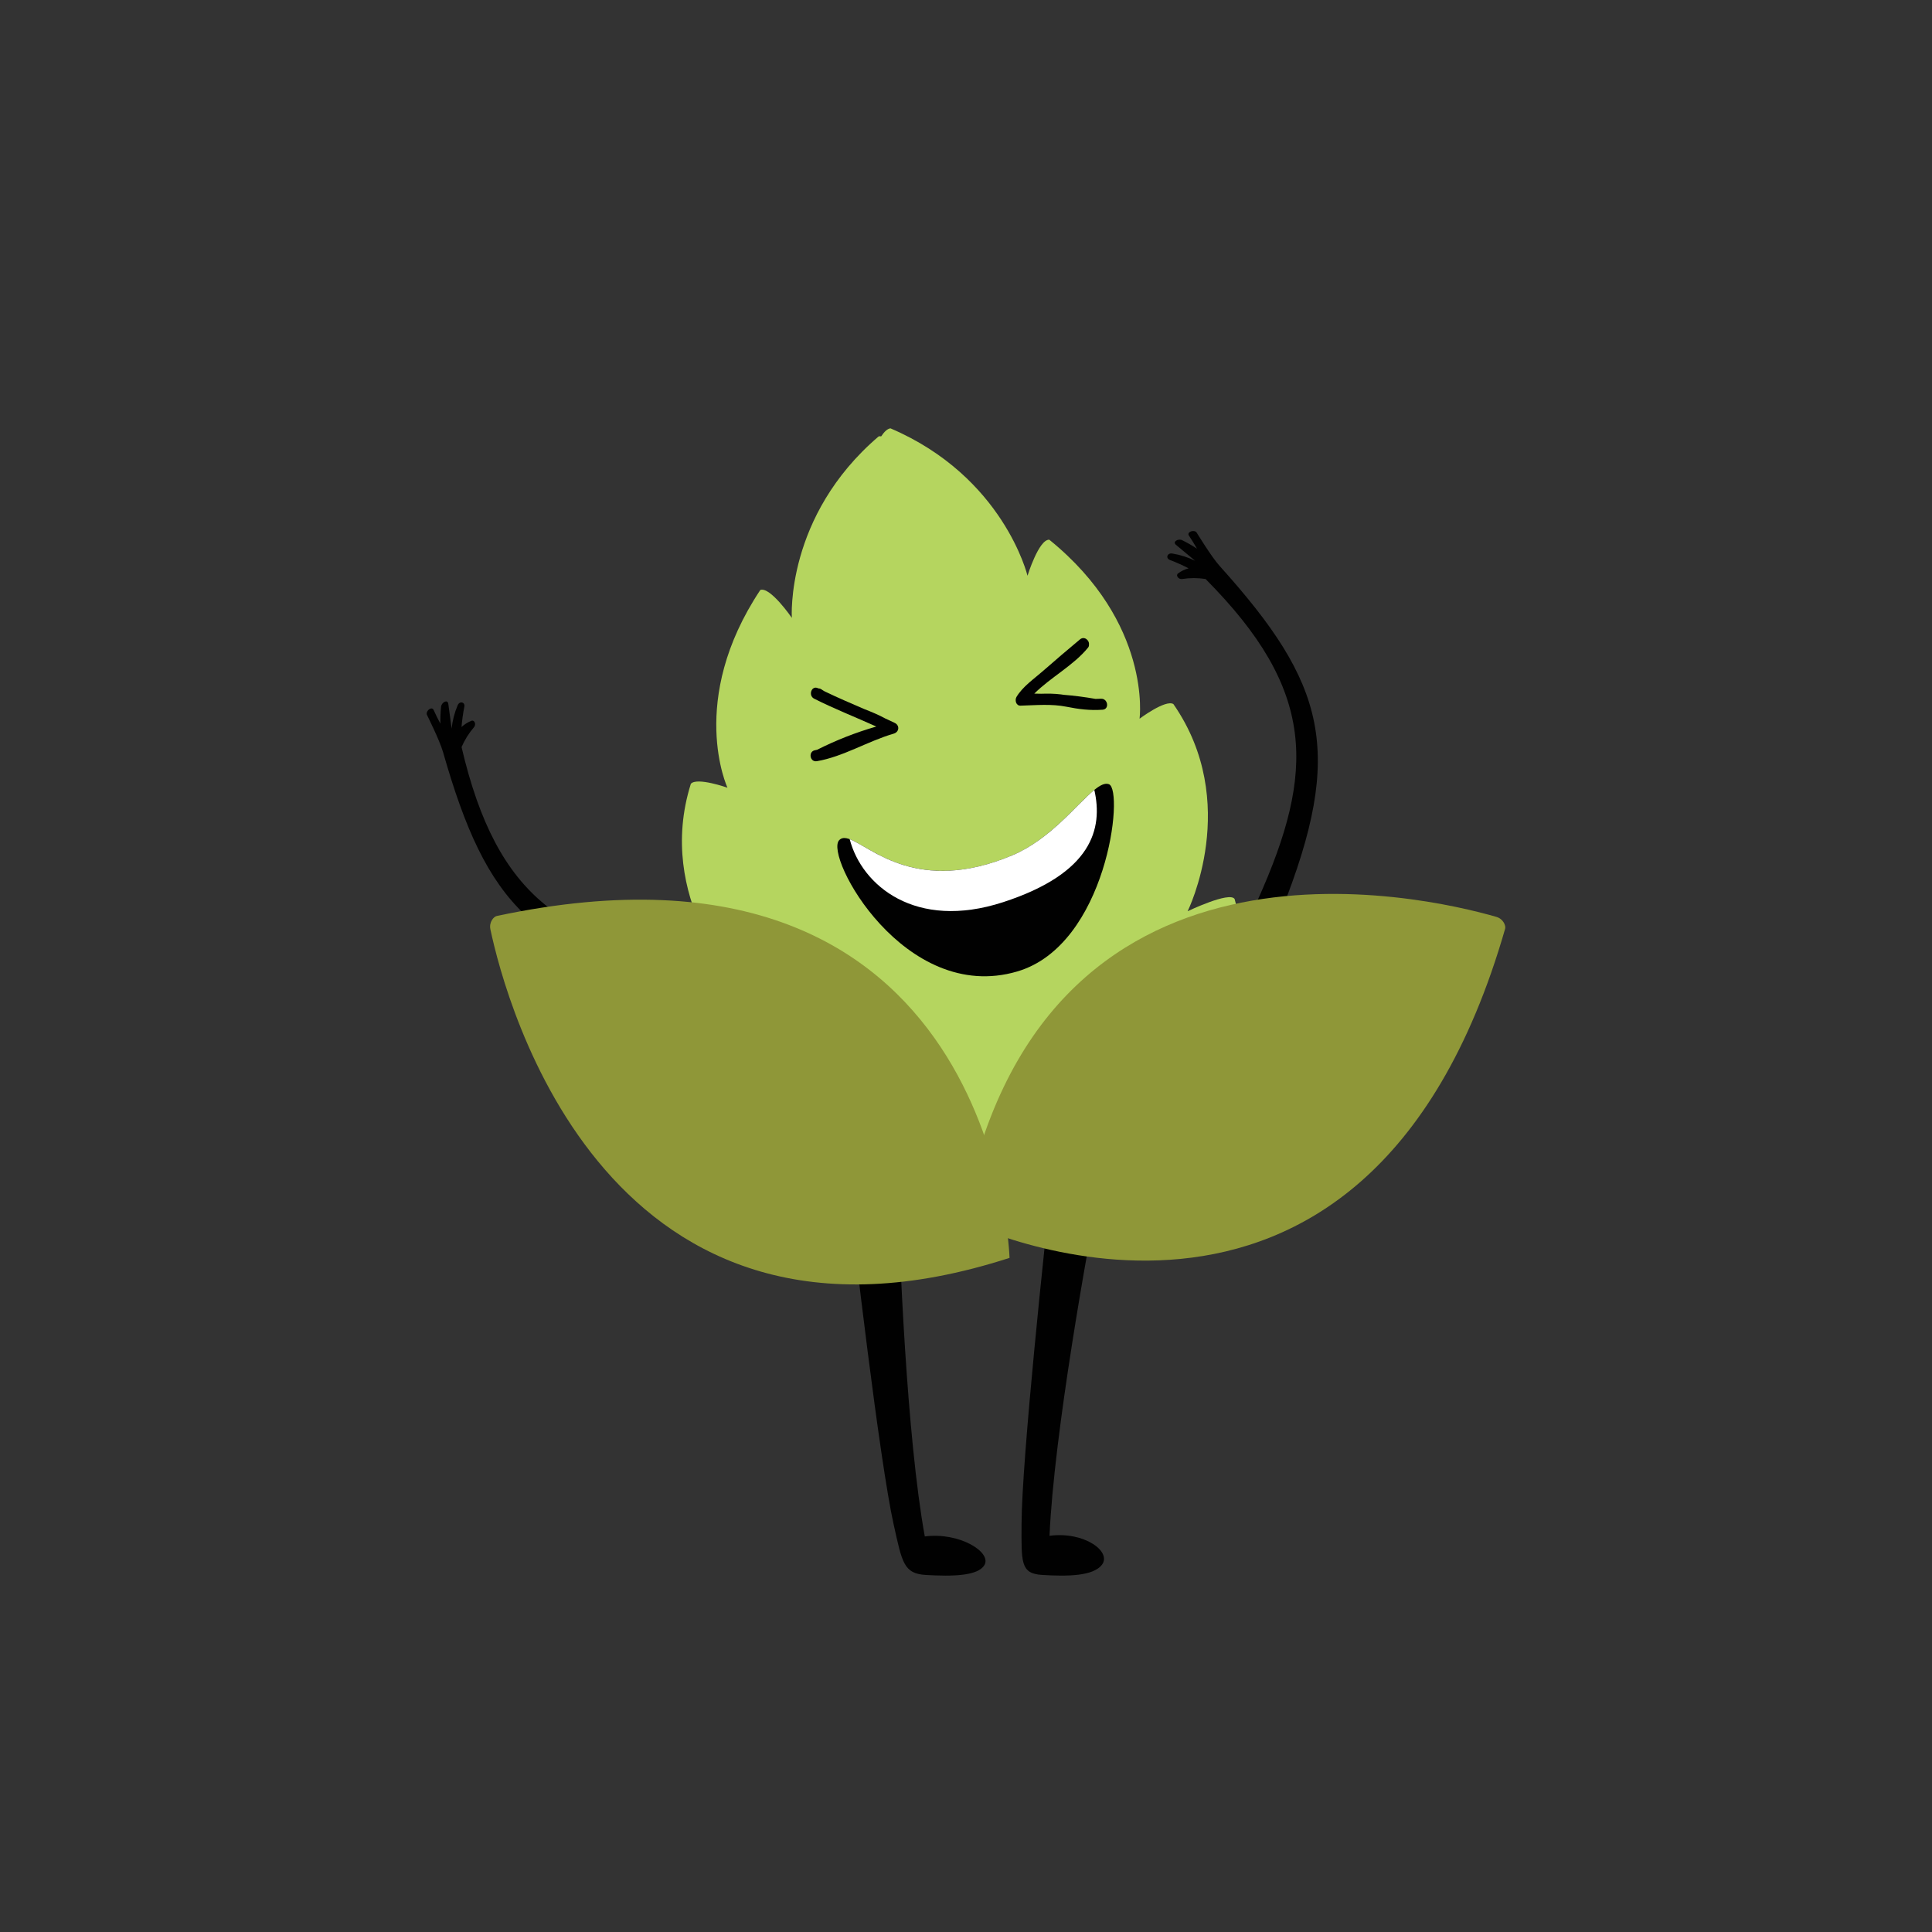 <?xml version="1.0" encoding="iso-8859-1"?>
<!-- Generator: Adobe Illustrator 27.2.0, SVG Export Plug-In . SVG Version: 6.00 Build 0)  -->
<svg version="1.1" id="Layer_1" xmlns="http://www.w3.org/2000/svg" xmlns:xlink="http://www.w3.org/1999/xlink" x="0px" y="0px"
	 viewBox="0 0 425.197 425.197" style="enable-background:new 0 0 425.197 425.197;" xml:space="preserve">
<rect x="0" y="0" width="425.197" height="425.197" fill="#333333" stroke="none"/>
<path style="fill:#010101;" d="M196.688,335.556c-3.105-13.941-8.716-61.881-10.219-75.939c-0.163-1.527,11.054-1.099,11.075-0.067
	c0.334,16.182,2.014,56.709,5.986,78.593c7.534-1.004,14.788,3.436,13.123,6.292c-1.405,2.41-6.973,2.533-12.897,2.183
	C198.877,346.329,198.544,343.89,196.688,335.556z"/>
<path style="fill:#010101;" d="M224.825,335.363c0.05-14.166,5.206-62.878,6.858-77.162c0.18-1.552,11.122-1.104,10.913-0.056
	c-3.276,16.44-10.649,57.616-11.615,79.854c7.637-1.011,13.786,3.508,11.511,6.407c-1.92,2.447-7.426,2.566-13.176,2.203
	C224.579,346.311,224.795,343.833,224.825,335.363z"/>
<path style="fill:#010101;" d="M276.802,198.064c-1.969,4.385,4.15,5.071,5.244,2.317c13.959-35.148,9.739-49.89-13.633-75.831
	c-1.797-1.994-5.077-7.376-5.077-7.376c-0.603-0.71-2.199-0.073-1.683,0.694c0.639,0.949,1.226,1.91,1.778,2.883
	c-1.024-0.672-2.102-1.297-3.255-1.863c-0.858-0.421-2.207,0.32-1.372,1.014c1.406,1.17,2.812,2.338,4.218,3.508
	c-1.539-0.751-3.223-1.296-5.029-1.591c-1.122-0.183-1.509,1.043-0.518,1.417c1.433,0.542,2.8,1.161,4.112,1.844
	c-0.848,0.228-1.638,0.603-2.326,1.125c-0.566,0.429,0.098,1.347,0.893,1.224c1.732-0.268,3.449-0.264,5.165-0.006
	C289.626,151.896,289.552,169.668,276.802,198.064z"/>
<path style="fill:#010101;" d="M155.362,211.631c4.761,0.658,2.095,6.209-0.819,5.674c-37.199-6.819-47.455-18.218-57.04-51.794
	c-0.736-2.581-3.558-8.218-3.558-8.218c-0.282-0.888,1.105-1.903,1.481-1.058c0.465,1.045,0.968,2.053,1.5,3.037
	c-0.027-1.224,0.015-2.47,0.148-3.748c0.098-0.95,1.443-1.7,1.588-0.625c0.245,1.812,0.49,3.625,0.735,5.437
	c0.18-1.704,0.612-3.42,1.32-5.107c0.439-1.048,1.684-0.725,1.476,0.314c-0.302,1.502-0.502,2.989-0.619,4.464
	c0.644-0.597,1.38-1.068,2.188-1.374c0.664-0.252,1.09,0.798,0.564,1.406c-1.147,1.326-2.053,2.783-2.746,4.376
	C109.425,198.002,124.528,207.37,155.362,211.631z"/>
<path style="fill:#B5D55F;" d="M250.8,158.174c0,0,2.8-21.018-19.873-39.395c-2.315-0.088-4.791,7.932-4.791,7.932
	s-5.237-21.791-30.159-32.439c-0.698,0.079-1.399,0.786-2.048,1.766c-0.187-0.033-0.366-0.039-0.534-0.007
	c-20.617,17.59-19.123,39.952-19.123,39.952s-4.753-6.918-6.937-6.144c-16.167,24.298-7.231,43.527-7.231,43.527
	s-6.723-2.385-8.062-0.863c-7.896,25.13,10.592,44.461,10.592,44.461s-10.137-1.472-10.674,0.514
	c1.084,37.029,46.084,59.961,46.084,59.961c9.288-7.851,16.076-16.834,20.884-26.489c7.249,7.262,16.035,13.389,26.666,17.874
	c0,0,36.122-35.299,26.124-70.968c-1.104-1.736-10.342,2.69-10.342,2.69s11.888-23.962-3.137-45.598
	C256.507,153.895,250.8,158.174,250.8,158.174z"/>
<g>
	<path style="fill:#8F9738;" d="M222.182,276.835c0,0-2.802-98.661-112.872-75.24c-0.621,0.132-1.726,1.317-1.382,2.942
		C111.308,220.491,133.677,305.464,222.182,276.835z"/>
</g>
<g>
	<path style="fill:#8F9738;" d="M211.775,268.615c0,0,88.387,43.925,119.482-64.228c0.175-0.61-0.351-2.142-1.947-2.603
		C313.642,197.264,228.132,177.045,211.775,268.615z"/>
</g>
<g>
	<path style="fill:#010101;" d="M179.382,165.108c0.148-0.025,0.293-0.065,0.441-0.095c4.152-2.093,8.473-3.799,13.035-5.115
		c-4.557-2.063-9.226-3.879-13.678-6.132c-1.392-0.705-0.552-3.007,0.854-2.295c0.021,0.011,0.043,0.02,0.065,0.03
		c0.214,0.006,0.432,0.05,0.639,0.195c0.243,0.17,0.51,0.311,0.763,0.469c2.864,1.378,5.79,2.633,8.717,3.891
		c1.601,0.624,3.175,1.279,4.632,2.077c0.693,0.323,1.393,0.629,2.077,0.97c1.138,0.565,0.968,2.01-0.231,2.356
		c-5.674,1.641-11.13,5.084-16.921,6.065C178.221,167.789,177.824,165.373,179.382,165.108z"/>
	<path style="fill:#010101;" d="M223.712,153.38c1.363-2.28,3.821-3.945,5.788-5.672c2.696-2.366,5.427-4.69,8.182-6.988
		c0.963-0.802,2.13,0.215,1.973,1.174c0.021,0.201-0.018,0.414-0.194,0.631c-3.173,3.91-8.221,6.527-11.835,10.127
		c0.507-0.003,1.006,0.022,1.51,0.029c1.465-0.047,2.929-0.038,4.358,0.145c0.198,0.025,0.392,0.056,0.588,0.085
		c2.365,0.19,4.706,0.495,7.031,0.905c0.378,0.002,0.761-0.01,1.151-0.039c1.557-0.112,1.968,2.304,0.391,2.418
		c-2.736,0.198-5.246-0.115-7.925-0.653c-3.331-0.67-6.76-0.334-10.139-0.24C223.592,155.33,223.298,154.073,223.712,153.38z"/>
	<path style="fill:#010101;" d="M184.699,184.896c3.397-3.458,13.155,13.831,38.11,3.334c11.118-4.676,17.859-16.958,21.248-15.64
		c3.389,1.318-0.441,35.399-20.171,41.208C199.04,221.114,181.303,188.354,184.699,184.896z"/>
	<path style="fill:#FFFFFF;" d="M187.004,184.691c4.814,1.79,15.052,12.269,35.806,3.539c8.318-3.498,14.184-11.251,18.032-14.384
		c1.932,8.515-0.452,18.324-20.086,24.709C201.468,204.827,189.648,194.871,187.004,184.691z"/>
</g>
</svg>
